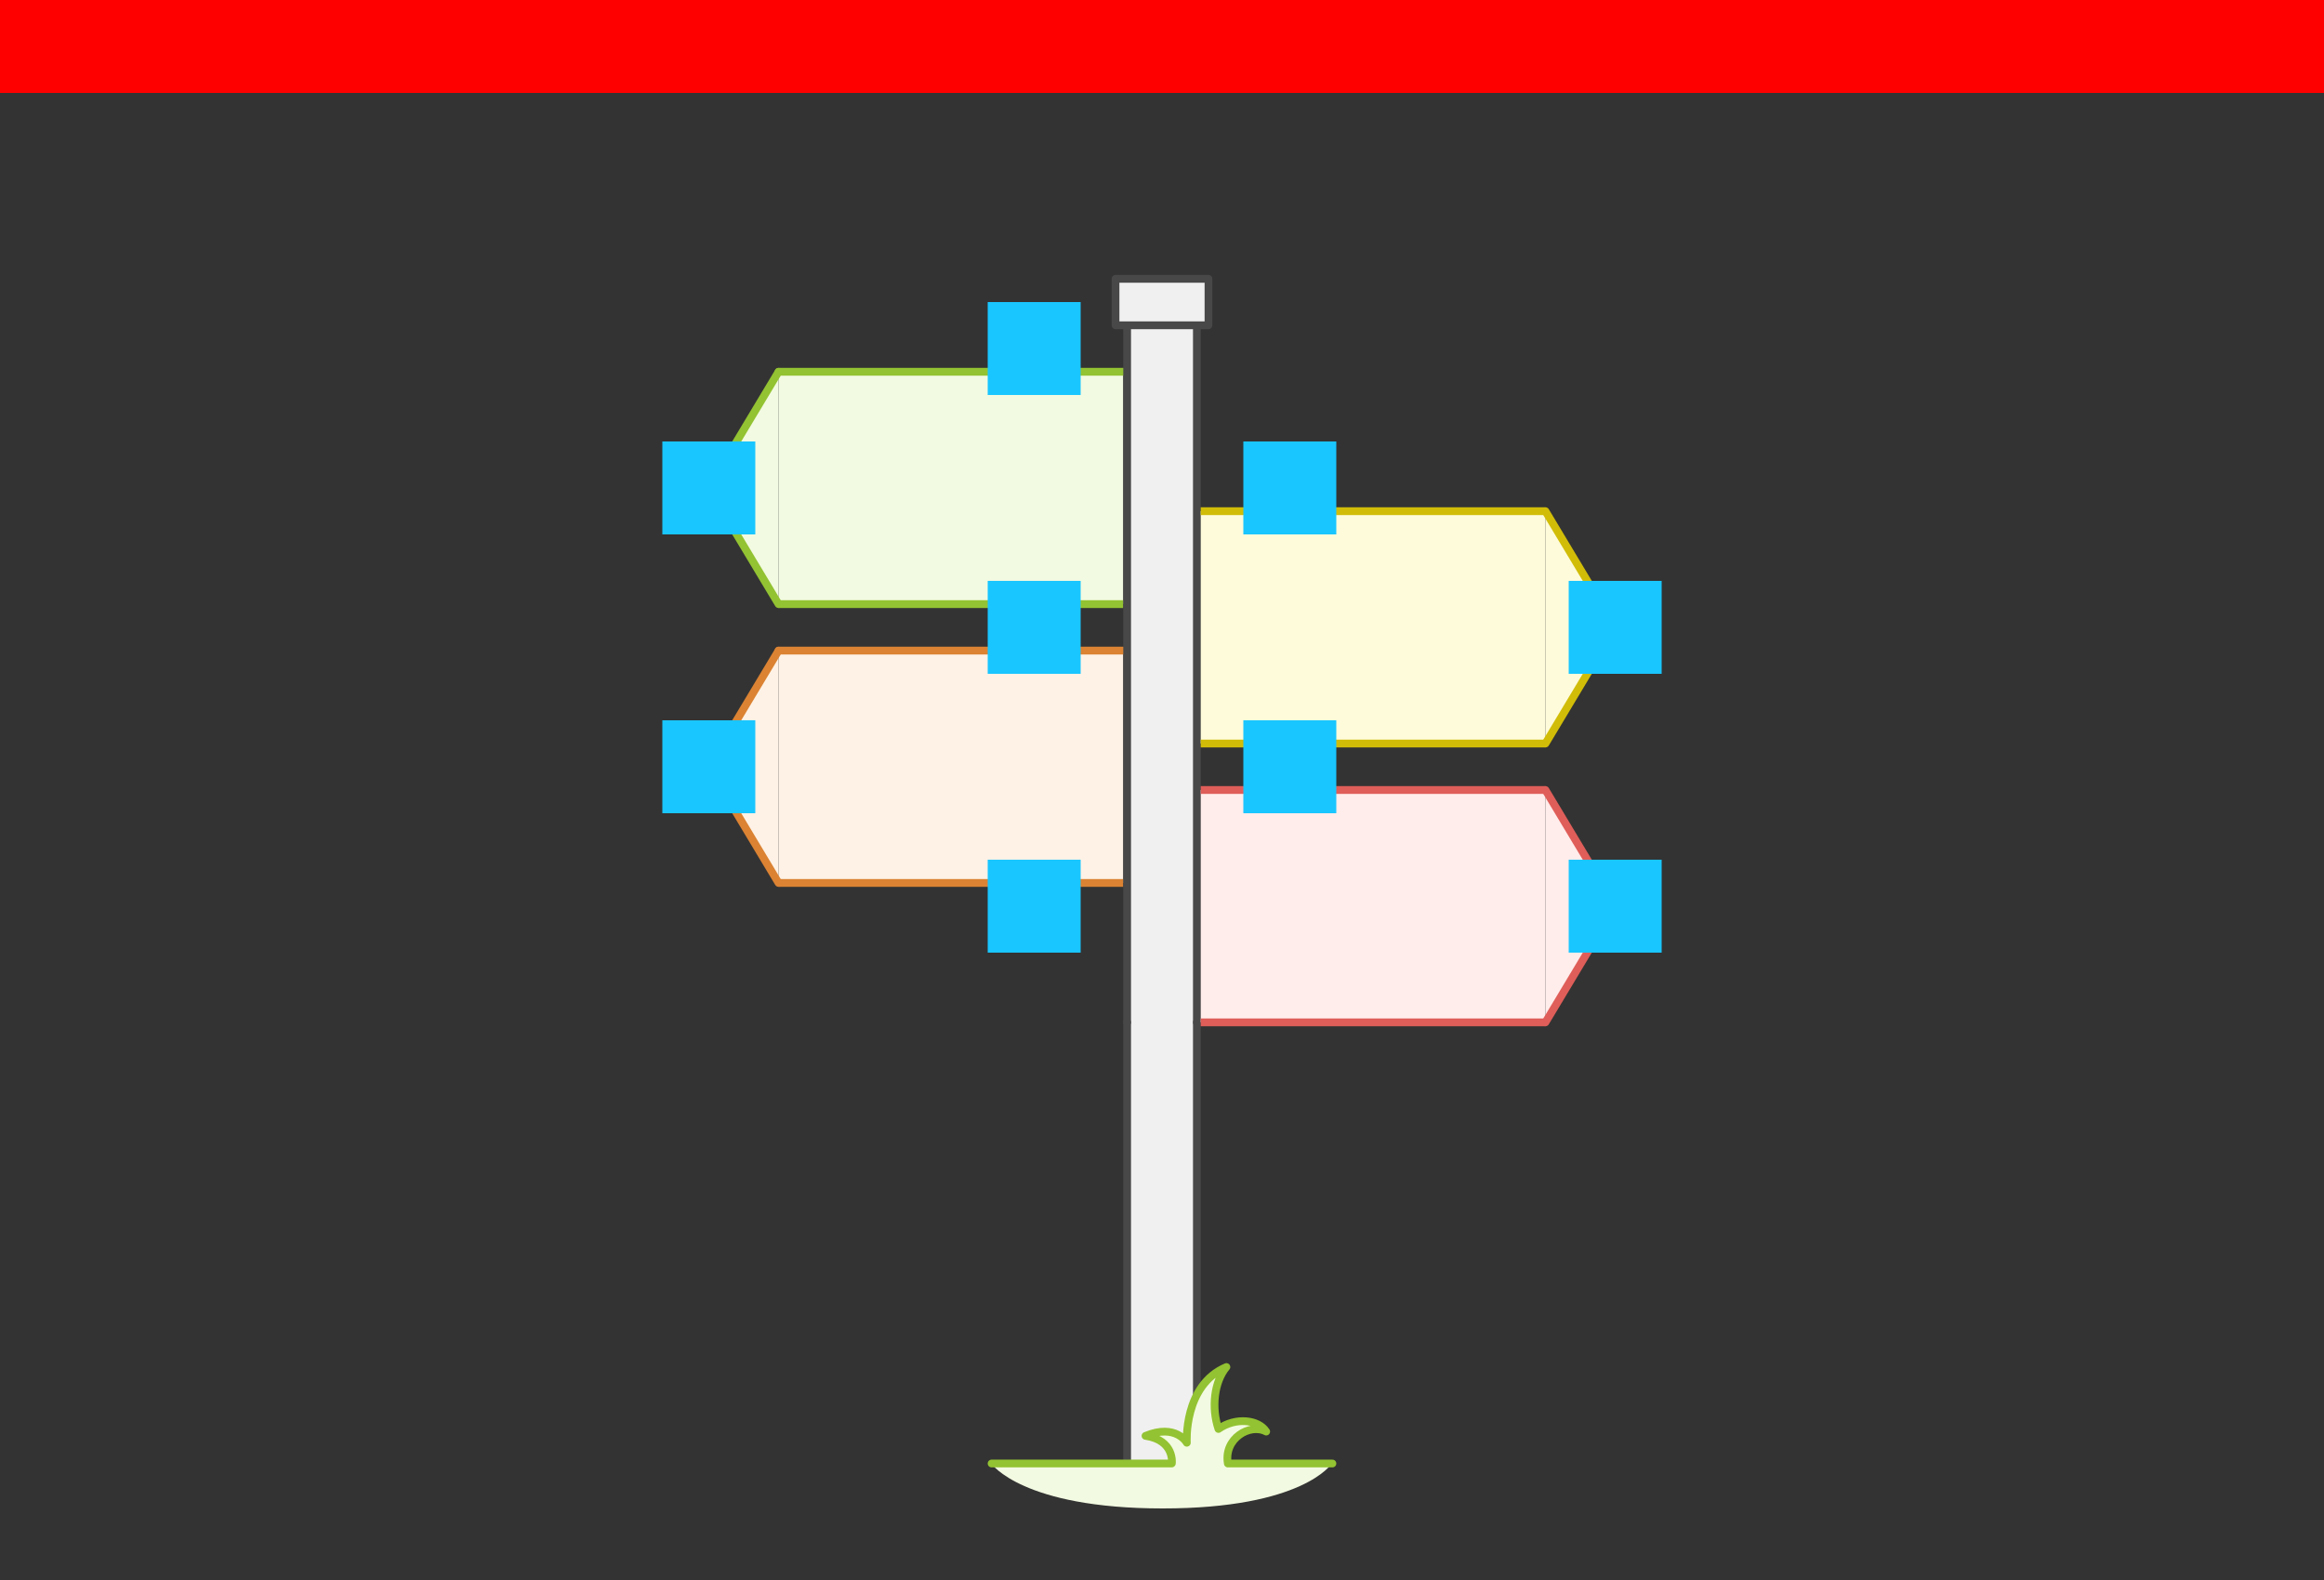 <svg xmlns="http://www.w3.org/2000/svg" width="600" height="408">
    <rect width="100%" height="100%" fill="#333333" stroke="none"/>
    <g id="crossroads-v3--family--4" data-resize="horizontal:HUG;vertical:HUG" data-constraints="horizontal:MIN;vertical:MIN;layoutPositioning:AUTO;layoutGrow:0;layoutAlign:INHERIT" data-stack="layoutMode:VERTICAL;padding:0 0 0 0;gap:24;primary:MIN;counter:CENTER" data-position="x:0;y:0;w:0;h:0">
        <path id="tx-cb-title" fill="#ff00001a" d="M0 0 L600 0 L600 24 L0 24 L0 0 Z" data-constraints="horizontal:MIN;vertical:MIN;layoutPositioning:AUTO;layoutGrow:0;layoutAlign:INHERIT" data-position="w:600;h:24" data-entity-classes="Title">

        </path>
        <g id="content-group" transform="translate(0, 48)" data-resize="horizontal:FIXED;vertical:HUG_ALL_CONTENT" data-position="w:600;h:0">
            <g id="body" data-resize="horizontal:FIXED;vertical:HUG" data-constraints="horizontal:MIN;vertical:MIN;layoutPositioning:AUTO;layoutGrow:0;layoutAlign:INHERIT" data-stack="layoutMode:VERTICAL;padding:0 0 144 0;gap:0;primary:MIN;counter:CENTER" data-position="x:0;y:0;w:600;h:360">
                <g id="signs" data-resize="horizontal:HUG;vertical:HUG" data-constraints="horizontal:MIN;vertical:MIN;layoutPositioning:AUTO;layoutGrow:0;layoutAlign:INHERIT" data-stack="layoutMode:HORIZONTAL;padding:36 0 0 0;gap:0;primary:MIN;counter:MIN" data-position="x:147;y:0;w:306;h:216" transform="translate(147, 0)">
                    <g id="column_left" data-resize="horizontal:HUG;vertical:HUG" data-constraints="horizontal:MIN;vertical:MIN;layoutPositioning:AUTO;layoutGrow:0;layoutAlign:INHERIT" data-stack="layoutMode:VERTICAL;padding:12 0 0 96;gap:12;primary:MIN;counter:MAX" data-position="x:0;y:36;w:144;h:144" transform="translate(0, 36)">
                        <g id="sign-1" data-resize="horizontal:HUG;vertical:HUG" data-constraints="horizontal:MIN;vertical:MIN;layoutPositioning:AUTO;layoutGrow:0;layoutAlign:INHERIT" data-stack="layoutMode:VERTICAL;padding:18 12 18 12;gap:10;primary:MIN;counter:MAX" data-position="x:96;y:12;w:48;h:60" transform="translate(96, 12)">
                            <path id="fill-lc" transform="translate(-60, 0)" fill="#f2fae1" d="M 0 30 L 18 0 L 18 60 L 0 30 Z" data-constraints="horizontal:MIN;vertical:STRETCH;layoutPositioning:ABSOLUTE;layoutGrow:0;layoutAlign:INHERIT" data-position="x:-60;y:0;w:18;h:60"/>
                            <rect id="fill-cc" data-constraints="horizontal:STRETCH;vertical:STRETCH;layoutPositioning:ABSOLUTE;layoutGrow:0;layoutAlign:INHERIT" data-position="x:-42;y:0;w:89;h:60" fill="#f2fae1" transform="translate(-42, 0)" width="89" height="60" rx="0" ry="0"/>
                            <g id="ic-cc-1" data-constraints="horizontal:MIN;vertical:CENTER;layoutPositioning:ABSOLUTE;layoutGrow:0;layoutAlign:INHERIT" data-position="x:-36;y:12;w:36;h:36" fill="#33de7b1a" transform="translate(-36, 12)">

                            </g>
                            <path id="stroke-ct" transform="translate(-42, 0)" fill="none" stroke="#93c332" stroke-width="2" stroke-linejoin="round" stroke-linecap="round" stroke-miterlimit="4" d="M 0 0 L 89 0" data-constraints="horizontal:STRETCH;vertical:MIN;layoutPositioning:ABSOLUTE;layoutGrow:0;layoutAlign:INHERIT" data-position="x:-42;y:0;w:89;h:0"/>
                            <path id="stroke-cb" transform="translate(-42, 60)" fill="none" stroke="#93c332" stroke-width="2" stroke-linejoin="round" stroke-linecap="none" stroke-miterlimit="4" d="M 89 0 L 0 0" data-constraints="horizontal:STRETCH;vertical:MAX;layoutPositioning:ABSOLUTE;layoutGrow:0;layoutAlign:INHERIT" data-position="x:-42;y:60;w:89;h:0"/>
                            <path id="stroke-lc" transform="translate(-60, 0)" fill="none" stroke="#93c332" stroke-width="2" stroke-linejoin="round" stroke-linecap="round" stroke-miterlimit="4" d="M 18 60 L 0 30 L 18 0" data-constraints="horizontal:MIN;vertical:STRETCH;layoutPositioning:ABSOLUTE;layoutGrow:0;layoutAlign:INHERIT" data-position="x:-60;y:0;w:18;h:60"/>
                            <rect id="bt-cc-remove-1" data-constraints="horizontal:MIN;vertical:CENTER;layoutPositioning:ABSOLUTE;layoutGrow:0;layoutAlign:INHERIT" data-position="x:-72;y:18;w:24;h:24" fill="#1ac6ff33" transform="matrix(1, -1.6081230200044232e-16, 1.6081230200044232e-16, 1, -72, 18)" width="24" height="24" rx="0" ry="0"/>
                            <g id="tx-rc-1" data-constraints="horizontal:MIN;vertical:MIN;layoutPositioning:AUTO;layoutGrow:0;layoutAlign:INHERIT" data-position="x:12;y:18;w:24;h:24;wMax:156;hMax:60" fill="#ff00001a" transform="matrix(1, -1.2246468525851679e-16, 1.2246468525851679e-16, 1, 12, 18)">

                            </g>
                            <rect id="bt-cc-add-1" data-constraints="horizontal:CENTER;vertical:MIN;layoutPositioning:ABSOLUTE;layoutGrow:0;layoutAlign:INHERIT" data-position="x:12;y:-18;w:24;h:24" fill="#1ac6ff33" transform="translate(12, -18)" width="24" height="24" rx="0" ry="0"/>
                        </g>
                        <g id="sign-3" data-resize="horizontal:HUG;vertical:HUG" data-constraints="horizontal:MIN;vertical:MIN;layoutPositioning:AUTO;layoutGrow:0;layoutAlign:INHERIT" data-stack="layoutMode:VERTICAL;padding:18 12 18 12;gap:10;primary:MIN;counter:MAX" data-position="x:96;y:84;w:48;h:60" transform="translate(96, 84)">
                            <path id="fill-lc_1" transform="translate(-60, 0)" fill="#fef2e6" d="M 0 30 L 18 0 L 18 60 L 0 30 Z" data-constraints="horizontal:MIN;vertical:STRETCH;layoutPositioning:ABSOLUTE;layoutGrow:0;layoutAlign:INHERIT" data-position="x:-60;y:0;w:18;h:60"/>
                            <rect id="fill-cc_1" data-constraints="horizontal:STRETCH;vertical:STRETCH;layoutPositioning:ABSOLUTE;layoutGrow:0;layoutAlign:INHERIT" data-position="x:-42;y:0;w:89;h:60" fill="#fef2e6" transform="translate(-42, 0)" width="89" height="60" rx="0" ry="0"/>
                            <g id="ic-cc-3" data-constraints="horizontal:MIN;vertical:CENTER;layoutPositioning:ABSOLUTE;layoutGrow:0;layoutAlign:INHERIT" data-position="x:-36;y:12;w:36;h:36" fill="#33de7b1a" transform="translate(-36, 12)">

                            </g>
                            <path id="stroke-ct_1" transform="translate(-42, 0)" fill="none" stroke="#db8333" stroke-width="2" stroke-linejoin="round" stroke-linecap="round" stroke-miterlimit="4" d="M 0 0 L 89 0" data-constraints="horizontal:STRETCH;vertical:MIN;layoutPositioning:ABSOLUTE;layoutGrow:0;layoutAlign:INHERIT" data-position="x:-42;y:0;w:89;h:0"/>
                            <path id="stroke-cb_1" transform="translate(-42, 60)" fill="none" stroke="#db8333" stroke-width="2" stroke-linejoin="round" stroke-linecap="none" stroke-miterlimit="4" d="M 89 0 L 0 0" data-constraints="horizontal:STRETCH;vertical:MAX;layoutPositioning:ABSOLUTE;layoutGrow:0;layoutAlign:INHERIT" data-position="x:-42;y:60;w:89;h:0"/>
                            <path id="stroke-lc_1" transform="translate(-60, 0)" fill="none" stroke="#db8333" stroke-width="2" stroke-linejoin="round" stroke-linecap="round" stroke-miterlimit="4" d="M 18 60 L 0 30 L 18 0" data-constraints="horizontal:MIN;vertical:STRETCH;layoutPositioning:ABSOLUTE;layoutGrow:0;layoutAlign:INHERIT" data-position="x:-60;y:0;w:18;h:60"/>
                            <rect id="bt-cc-remove-3" data-constraints="horizontal:MIN;vertical:CENTER;layoutPositioning:ABSOLUTE;layoutGrow:0;layoutAlign:INHERIT" data-position="x:-72;y:18;w:24;h:24" fill="#1ac6ff33" transform="matrix(1, -1.6081230200044232e-16, 1.6081230200044232e-16, 1, -72, 18)" width="24" height="24" rx="0" ry="0"/>
                            <rect id="bt-cc-add-3" data-constraints="horizontal:CENTER;vertical:MIN;layoutPositioning:ABSOLUTE;layoutGrow:0;layoutAlign:INHERIT" data-position="x:12;y:-18;w:24;h:24" fill="#1ac6ff33" transform="translate(12, -18)" width="24" height="24" rx="0" ry="0"/>
                            <rect id="bt-cc-add-5" data-constraints="horizontal:CENTER;vertical:MAX;layoutPositioning:ABSOLUTE;layoutGrow:0;layoutAlign:INHERIT" data-position="x:12;y:54;w:24;h:24" fill="#1ac6ff33" transform="translate(12, 54)" width="24" height="24" rx="0" ry="0"/>
                            <g id="tx-rc-3" data-constraints="horizontal:MIN;vertical:MIN;layoutPositioning:AUTO;layoutGrow:0;layoutAlign:INHERIT" data-position="x:12;y:18;w:24;h:24;wMax:156;hMax:60" fill="#ff00001a" transform="matrix(1, -1.2246468525851679e-16, 1.2246468525851679e-16, 1, 12, 18)">

                            </g>
                        </g>
                    </g>
                    <g id="column_center" data-resize="horizontal:FIXED;vertical:FILL" data-constraints="horizontal:MIN;vertical:MIN;layoutPositioning:AUTO;layoutGrow:0;layoutAlign:STRETCH" data-stack="layoutMode:VERTICAL;padding:0 0 0 0;gap:10;primary:MIN;counter:CENTER" data-position="x:144;y:36;w:18;h:180" transform="translate(144, 36)">
                        <g id="g-pole" data-resize="horizontal:FIXED;vertical:FILL" data-constraints="horizontal:MIN;vertical:MIN;layoutPositioning:AUTO;layoutGrow:1;layoutAlign:INHERIT" data-stack="layoutMode:VERTICAL;padding:0 0 0 0;gap:26;primary:MIN;counter:CENTER" data-position="x:0;y:0;w:18;h:180">
                            <path id="fill-cb" transform="translate(0, 180)" fill="#f0f0f0" d="M 18 0 L 0 0 L 0 114 L 18 114 L 18 113.897 L 11.55 113.88 C 11.55 113.88 12.3 107.89 4.74 106.78 C 12.63 103.53 15.41 108.56 15.41 108.56 C 15.41 108.56 14.994 101.986 18 96.2 L 18 0 Z M 0 113.918 L 11.5 113.918 L 0 113.918 Z" data-constraints="horizontal:CENTER;vertical:MAX;layoutPositioning:ABSOLUTE;layoutGrow:0;layoutAlign:INHERIT" data-position="x:0;y:180;w:18;h:114"/>
                            <path id="fill-cc_2" fill="#f0f0f0" d="M 0 0 L 18 0 L 18 180 L 0 180 L 0 0 Z" data-constraints="horizontal:CENTER;vertical:STRETCH;layoutPositioning:ABSOLUTE;layoutGrow:0;layoutAlign:INHERIT" data-position="x:0;y:0;w:18;h:180"/>
                            <path id="stroke-rb" transform="translate(18, 180)" fill="none" stroke="#484848" stroke-width="2" stroke-linejoin="miter" stroke-linecap="round" stroke-miterlimit="4" d="M 0 96 L 0 0" data-constraints="horizontal:MAX;vertical:MAX;layoutPositioning:ABSOLUTE;layoutGrow:0;layoutAlign:INHERIT" data-position="x:18;y:180;w:0;h:96"/>
                            <path id="stroke-lb" transform="translate(0, 180)" fill="none" stroke="#484848" stroke-width="2" stroke-linejoin="miter" stroke-linecap="round" stroke-miterlimit="4" d="M 0 113 L 0 0" data-constraints="horizontal:MIN;vertical:MAX;layoutPositioning:ABSOLUTE;layoutGrow:0;layoutAlign:INHERIT" data-position="x:0;y:180;w:0;h:113"/>
                            <path id="stroke-rc" transform="translate(18, 0)" fill="none" stroke="#484848" stroke-width="2" stroke-linejoin="miter" stroke-linecap="round" stroke-miterlimit="4" d="M 0 180 L 0 0" data-constraints="horizontal:MAX;vertical:STRETCH;layoutPositioning:ABSOLUTE;layoutGrow:0;layoutAlign:INHERIT" data-position="x:18;y:0;w:0;h:180"/>
                            <path id="stroke-lc_2" fill="none" stroke="#484848" stroke-width="2" stroke-linejoin="miter" stroke-linecap="round" stroke-miterlimit="4" d="M 0 180 L 0 0" data-constraints="horizontal:MIN;vertical:STRETCH;layoutPositioning:ABSOLUTE;layoutGrow:0;layoutAlign:INHERIT" data-position="x:0;y:0;w:0;h:180"/>
                            <path id="fill-ct" transform="translate(-3, -12)" fill="#f0f0f0" d="M 0 0 L 24 0 L 24 12 L 0 12 L 0 0 Z" data-constraints="horizontal:CENTER;vertical:MIN;layoutPositioning:ABSOLUTE;layoutGrow:0;layoutAlign:INHERIT" data-position="x:-3;y:-12;w:24;h:12"/>
                            <path id="stroke-ct_2" transform="translate(-3, -12)" fill="none" stroke="#484848" stroke-width="2" stroke-linejoin="round" stroke-linecap="none" stroke-miterlimit="4" d="M 0 0 L 24 0 L 24 12 L 0 12 L 0 0 Z" data-constraints="horizontal:CENTER;vertical:MIN;layoutPositioning:ABSOLUTE;layoutGrow:0;layoutAlign:INHERIT" data-position="x:-3;y:-12;w:24;h:12"/>
                            <g id="plant" data-constraints="horizontal:MIN;vertical:MAX;layoutPositioning:ABSOLUTE;layoutGrow:0;layoutAlign:INHERIT" data-position="x:-35.000;y:269;w:88.000;h:36.520" transform="translate(-35, 269)">
                                <path id="fill-cc_3" fill="#f2fae1" d="M 39.723 17.78 C 47.613 14.53 50.393 19.56 50.393 19.56 C 50.393 19.56 49.453 4.7 60.613 0 C 57.443 3.77 56.693 10.52 58.553 16 C 62.993 12.89 68.883 13.56 70.883 16.67 C 64.815 13.861 58.788 20.384 61.483 25.008 L 87.76 25.008 C 87.76 25.008 80.39 36.52 44.183 36.52 C 7.976 36.52 0 25.008 0 25.008 L 46.533 25.008 C 47.019 20.471 44.516 18.484 39.723 17.78 Z" data-constraints="horizontal:MAX;vertical:MIN;layoutPositioning:AUTO;layoutGrow:0;layoutAlign:INHERIT" data-position="x:0;y:0;w:87.760;h:36.520"/>
                                <path id="stroke" data-entity-classes="Stroke" transform="translate(0, 0)" fill="none" stroke="#93c332" stroke-width="2" stroke-linejoin="round" stroke-linecap="round" stroke-miterlimit="4" d="M 46.55 24.88 C 46.55 24.88 47.3 18.89 39.74 17.78 C 47.63 14.53 50.41 19.56 50.41 19.56 C 50.41 19.56 49.47 4.7 60.63 0 C 57.46 3.77 56.71 10.52 58.57 16 C 63.01 12.89 68.9 13.56 70.9 16.67 C 66.68 14.44 59.89 18.468 61 24.918 M 61 24.918 L 88 24.918 M 0 24.918 L 46.5 24.918" data-constraints="horizontal:MAX;vertical:MIN;layoutPositioning:AUTO;layoutGrow:0;layoutAlign:INHERIT" data-position="x:0.000;y:0;w:88;h:24.918"/>
                            </g>
                        </g>
                    </g>
                    <g id="column_right" data-resize="horizontal:HUG;vertical:HUG" data-constraints="horizontal:MIN;vertical:MIN;layoutPositioning:AUTO;layoutGrow:0;layoutAlign:INHERIT" data-stack="layoutMode:VERTICAL;padding:48 96 0 0;gap:12;primary:MIN;counter:MIN" data-position="x:162;y:36;w:144;h:180" transform="translate(162, 36)">
                        <g id="sign-2" data-resize="horizontal:HUG;vertical:HUG" data-constraints="horizontal:MIN;vertical:MIN;layoutPositioning:AUTO;layoutGrow:0;layoutAlign:INHERIT" data-stack="layoutMode:VERTICAL;padding:18 12 18 12;gap:10;primary:MIN;counter:MIN" data-position="x:0;y:48;w:48;h:60" transform="translate(0, 48)">
                            <path id="fill-cc_4" transform="translate(1, 0)" fill="#fefbdb" d="M 0 0 L 89 0 L 89 60 L 0 60 L 0 0 Z" data-constraints="horizontal:STRETCH;vertical:STRETCH;layoutPositioning:ABSOLUTE;layoutGrow:0;layoutAlign:INHERIT" data-position="x:1;y:0;w:89;h:60"/>
                            <path id="fill-rc" transform="translate(90, 0)" fill="#fefbdb" d="M 18 30 L 0 0 L 0 60 L 18 30 Z" data-constraints="horizontal:MAX;vertical:STRETCH;layoutPositioning:ABSOLUTE;layoutGrow:0;layoutAlign:INHERIT" data-position="x:90;y:0;w:18;h:60"/>
                            <path id="stroke-cb_2" transform="translate(1, 60)" fill="none" stroke="#d1bd08" stroke-width="2" stroke-linejoin="round" stroke-linecap="none" stroke-miterlimit="4" d="M 89 0 L 0 0" data-constraints="horizontal:STRETCH;vertical:MAX;layoutPositioning:ABSOLUTE;layoutGrow:0;layoutAlign:INHERIT" data-position="x:1;y:60;w:89;h:0"/>
                            <path id="stroke-ct_3" transform="translate(1, 0)" fill="none" stroke="#d1bd08" stroke-width="2" stroke-linejoin="round" stroke-linecap="none" stroke-miterlimit="4" d="M 0 0 L 89 0" data-constraints="horizontal:STRETCH;vertical:MIN;layoutPositioning:ABSOLUTE;layoutGrow:0;layoutAlign:INHERIT" data-position="x:1;y:0;w:89;h:0"/>
                            <g id="ic-cc-2" data-constraints="horizontal:MAX;vertical:CENTER;layoutPositioning:ABSOLUTE;layoutGrow:0;layoutAlign:INHERIT" data-position="x:48;y:12;w:36;h:36" fill="#33de7b1a" transform="translate(48, 12)">

                            </g>
                            <path id="stroke-rc_1" transform="translate(90, 0)" fill="none" stroke="#d1bd08" stroke-width="2" stroke-linejoin="round" stroke-linecap="round" stroke-miterlimit="4" d="M 0 0 L 18 30 L 0 60" data-constraints="horizontal:MAX;vertical:STRETCH;layoutPositioning:ABSOLUTE;layoutGrow:0;layoutAlign:INHERIT" data-position="x:90;y:0;w:18;h:60"/>
                            <rect id="bt-cc-add-2" data-constraints="horizontal:CENTER;vertical:MIN;layoutPositioning:ABSOLUTE;layoutGrow:0;layoutAlign:INHERIT" data-position="x:12;y:-18;w:24;h:24" fill="#1ac6ff33" transform="translate(12, -18)" width="24" height="24" rx="0" ry="0"/>
                            <rect id="bt-cc-remove-2" data-constraints="horizontal:MAX;vertical:CENTER;layoutPositioning:ABSOLUTE;layoutGrow:0;layoutAlign:INHERIT" data-position="x:96;y:18;w:24;h:24" fill="#1ac6ff33" transform="matrix(1, -1.6081230200044232e-16, 1.6081230200044232e-16, 1, 96, 18)" width="24" height="24" rx="0" ry="0"/>
                            <g id="tx-lc-2" data-constraints="horizontal:MIN;vertical:MIN;layoutPositioning:AUTO;layoutGrow:0;layoutAlign:INHERIT" data-position="x:12;y:18;w:24;h:24;wMax:156;hMax:60" fill="#ff00001a" transform="translate(12, 18)">

                            </g>
                        </g>
                        <g id="sign-4" data-resize="horizontal:HUG;vertical:HUG" data-constraints="horizontal:MIN;vertical:MIN;layoutPositioning:AUTO;layoutGrow:0;layoutAlign:INHERIT" data-stack="layoutMode:VERTICAL;padding:18 12 18 12;gap:10;primary:MIN;counter:MIN" data-position="x:0;y:120;w:48;h:60" transform="translate(0, 120)">
                            <path id="fill-cc_5" transform="translate(1, 0)" fill="#ffedeb" d="M 0 0 L 89 0 L 89 60 L 0 60 L 0 0 Z" data-constraints="horizontal:STRETCH;vertical:STRETCH;layoutPositioning:ABSOLUTE;layoutGrow:0;layoutAlign:INHERIT" data-position="x:1;y:0;w:89;h:60"/>
                            <path id="fill-rc_1" transform="translate(90, 0)" fill="#ffedeb" d="M 18 30 L 0 0 L 0 60 L 18 30 Z" data-constraints="horizontal:MAX;vertical:STRETCH;layoutPositioning:ABSOLUTE;layoutGrow:0;layoutAlign:INHERIT" data-position="x:90;y:0;w:18;h:60"/>
                            <path id="stroke-cb_3" transform="translate(1, 60)" fill="none" stroke="#df5e59" stroke-width="2" stroke-linejoin="round" stroke-linecap="none" stroke-miterlimit="4" d="M 89 0 L 0 0" data-constraints="horizontal:STRETCH;vertical:MAX;layoutPositioning:ABSOLUTE;layoutGrow:0;layoutAlign:INHERIT" data-position="x:1;y:60;w:89;h:0"/>
                            <path id="stroke-ct_4" transform="translate(1, 0)" fill="none" stroke="#df5e59" stroke-width="2" stroke-linejoin="round" stroke-linecap="none" stroke-miterlimit="4" d="M 0 0 L 89 0" data-constraints="horizontal:STRETCH;vertical:MIN;layoutPositioning:ABSOLUTE;layoutGrow:0;layoutAlign:INHERIT" data-position="x:1;y:0;w:89;h:0"/>
                            <g id="ic-cc-4" data-constraints="horizontal:MAX;vertical:CENTER;layoutPositioning:ABSOLUTE;layoutGrow:0;layoutAlign:INHERIT" data-position="x:48;y:12;w:36;h:36" fill="#33de7b1a" transform="translate(48, 12)">

                            </g>
                            <path id="stroke-rc_2" transform="translate(90, 0)" fill="none" stroke="#df5e59" stroke-width="2" stroke-linejoin="round" stroke-linecap="round" stroke-miterlimit="4" d="M 0 0 L 18 30 L 0 60" data-constraints="horizontal:MAX;vertical:STRETCH;layoutPositioning:ABSOLUTE;layoutGrow:0;layoutAlign:INHERIT" data-position="x:90;y:0;w:18;h:60"/>
                            <rect id="bt-cc-add-4" data-constraints="horizontal:CENTER;vertical:MIN;layoutPositioning:ABSOLUTE;layoutGrow:0;layoutAlign:INHERIT" data-position="x:12;y:-18;w:24;h:24" fill="#1ac6ff33" transform="translate(12, -18)" width="24" height="24" rx="0" ry="0"/>
                            <rect id="bt-cc-remove-4" data-constraints="horizontal:MAX;vertical:CENTER;layoutPositioning:ABSOLUTE;layoutGrow:0;layoutAlign:INHERIT" data-position="x:96;y:18;w:24;h:24" fill="#1ac6ff33" transform="matrix(1, -1.6081230200044232e-16, 1.6081230200044232e-16, 1, 96, 18)" width="24" height="24" rx="0" ry="0"/>
                            <g id="tx-lc-4" data-constraints="horizontal:MIN;vertical:MIN;layoutPositioning:AUTO;layoutGrow:0;layoutAlign:INHERIT" data-position="x:12;y:18;w:24;h:24;wMax:156;hMax:60" fill="#ff00001a" transform="translate(12, 18)">

                            </g>
                        </g>
                    </g>
                </g>
            </g>
        </g>
    </g>
</svg>